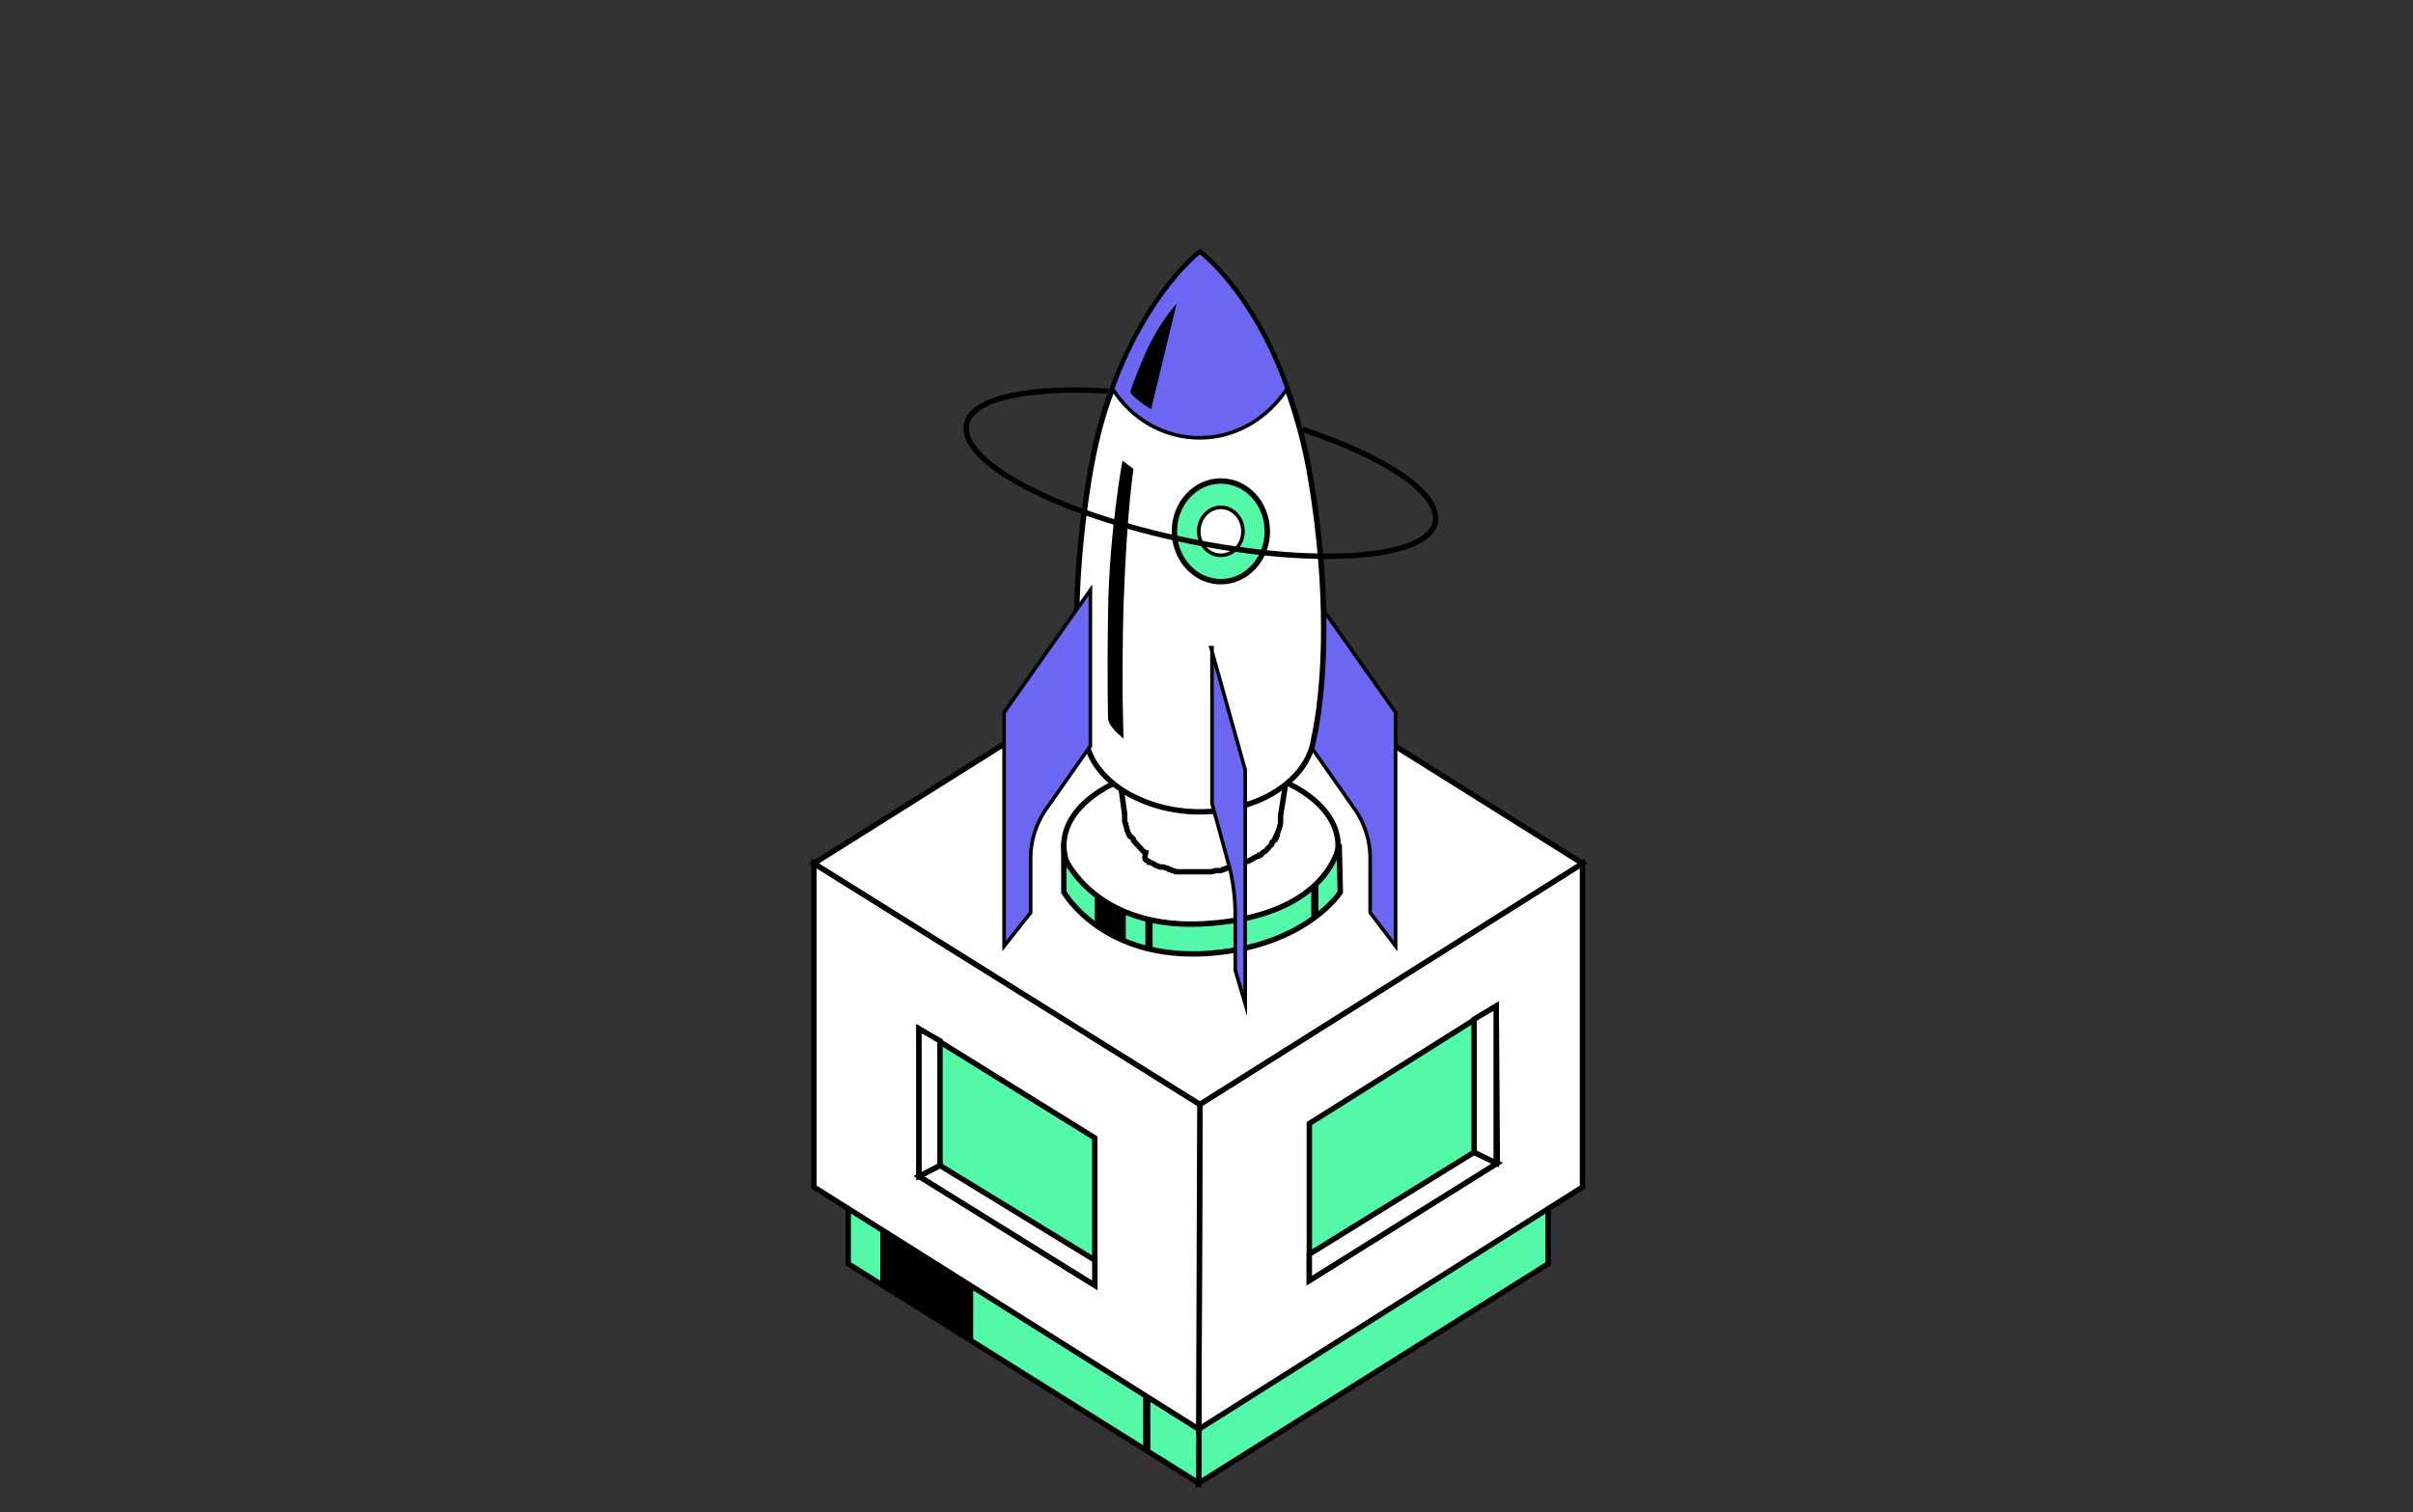 <svg width="335" height="210" viewBox="0 0 335 210" fill="none" xmlns="http://www.w3.org/2000/svg">
<rect x="0" y="0" width="335" height="210" fill="#333333" stroke="none"/>
<path d="M214.938 141.381V175.509L166.426 205.974L166.579 172.013L214.938 141.381Z" fill="#53F8A9" stroke="black" stroke-width="0.75" stroke-miterlimit="10"/>
<path d="M166.579 172.013L166.425 205.974L117.759 175.509V141.381L166.579 172.013Z" fill="#53F8A9" stroke="black" stroke-width="0.75" stroke-miterlimit="10"/>
<path d="M214.938 141.381L166.579 172.013L117.759 141.381L166.272 110.916L214.938 141.381Z" fill="white" stroke="black" stroke-width="0.75" stroke-miterlimit="10"/>
<path d="M219.697 119.904V164.853L166.425 198.481L166.579 153.366L219.697 119.904Z" fill="white" stroke="black" stroke-width="0.75" stroke-miterlimit="10"/>
<path d="M166.579 153.366L166.425 198.481L113 164.853V119.904L166.579 153.366Z" fill="white" stroke="black" stroke-width="0.75" stroke-miterlimit="10"/>
<path d="M219.697 119.905L166.579 153.367L113 119.905L166.272 86.443L219.697 119.905Z" fill="white" stroke="black" stroke-width="0.75" stroke-miterlimit="10"/>
<path d="M151.994 158.026V178.503L127.584 163.354V142.877L151.994 158.026Z" fill="#53F8A9" stroke="black" stroke-width="0.75" stroke-miterlimit="10"/>
<path d="M130.501 161.854L151.994 175.005V178.501L127.584 163.352L130.501 161.854Z" fill="white" stroke="black" stroke-width="0.75" stroke-miterlimit="10"/>
<path d="M127.584 142.877V163.354L130.501 161.855V144.542L127.584 142.877Z" fill="white" stroke="black" stroke-width="0.75" stroke-miterlimit="10"/>
<path d="M181.777 156.028V177.836L207.876 161.521L207.722 139.713L181.777 156.028Z" fill="#53F8A9" stroke="black" stroke-width="0.75" stroke-miterlimit="10"/>
<path d="M204.652 160.023L181.777 174.174V177.836L207.876 161.522L204.652 160.023Z" fill="white" stroke="black" stroke-width="0.75" stroke-miterlimit="10"/>
<path d="M207.723 139.713V161.521L204.652 160.023V141.544L207.723 139.713Z" fill="white" stroke="black" stroke-width="0.75" stroke-miterlimit="10"/>
<path d="M166.732 128.56C177.246 128.56 185.769 123.566 185.769 117.406C185.769 111.246 177.246 106.252 166.732 106.252C156.219 106.252 147.696 111.246 147.696 117.406C147.696 123.566 156.219 128.56 166.732 128.56Z" fill="white" stroke="black" stroke-width="0.75" stroke-miterlimit="10"/>
<path d="M147.696 118.903V123.897C147.696 123.897 153.53 134.219 169.649 132.221C181.777 130.723 186.076 123.897 186.076 123.897L185.923 117.238C185.923 117.238 184.694 126.894 168.114 128.226C151.994 129.558 147.696 118.903 147.696 118.903Z" fill="#53F8A9" stroke="black" stroke-width="0.75" stroke-miterlimit="10"/>
<path d="M181.777 81.947L193.752 98.928V112.413V120.736V131.391L190.221 126.73V119.072C190.221 116.741 189.453 114.41 188.225 112.579L181.931 103.589V81.947H181.777Z" fill="#6B67F2" stroke="black" stroke-width="0.5" stroke-miterlimit="10"/>
<path d="M159.057 119.404C159.21 119.404 159.21 119.571 159.364 119.571C159.364 119.571 159.517 119.571 159.517 119.737H159.671C159.824 119.737 159.824 119.903 159.978 119.903C160.131 119.903 160.285 120.07 160.285 120.07C160.438 120.07 160.438 120.236 160.592 120.236C160.745 120.236 160.899 120.403 161.052 120.403H161.206C161.206 120.403 161.206 120.403 161.359 120.403H161.513C161.666 120.403 161.82 120.569 161.973 120.569C162.127 120.569 162.127 120.569 162.28 120.736C162.434 120.736 162.588 120.736 162.741 120.902C162.895 120.902 163.048 120.902 163.202 121.069C163.202 121.069 163.202 121.069 163.355 121.069C163.509 121.069 163.509 121.069 163.662 121.069C163.816 121.069 163.969 121.069 164.123 121.069C164.276 121.069 164.276 121.069 164.43 121.069C164.583 121.069 164.737 121.069 164.89 121.069C165.044 121.069 165.197 121.069 165.351 121.069C165.351 121.069 165.351 121.069 165.504 121.069C165.658 121.069 165.811 121.069 165.811 121.069C165.965 121.069 166.118 121.069 166.272 121.069H166.426C166.426 121.069 166.426 121.069 166.579 121.069C166.733 121.069 166.886 121.069 167.04 121.069C167.193 121.069 167.5 121.069 167.654 121.069C167.654 121.069 167.654 121.069 167.807 121.069C168.114 121.069 168.421 121.069 168.728 120.902C168.882 120.902 169.035 120.902 169.342 120.902C169.496 120.902 169.649 120.902 169.803 120.736C169.957 120.736 170.11 120.736 170.264 120.569C170.417 120.569 170.571 120.569 170.724 120.403C170.878 120.403 170.878 120.403 171.031 120.236C171.185 120.236 171.338 120.07 171.492 120.07H171.645C171.645 120.07 171.645 120.07 171.799 120.07H171.952C172.106 120.07 172.259 119.903 172.413 119.903C172.413 119.903 172.566 119.903 172.566 119.737C172.566 119.737 172.566 119.737 172.72 119.737H172.873C173.027 119.737 173.18 119.571 173.334 119.571C173.488 119.571 173.488 119.404 173.641 119.404C173.795 119.404 173.948 119.238 173.948 119.238C174.102 119.238 174.102 119.071 174.255 119.071C174.409 119.071 174.409 118.905 174.562 118.905C174.562 118.905 174.562 118.905 174.716 118.905C174.716 118.905 174.869 118.905 174.869 118.738C174.869 118.738 174.869 118.738 175.023 118.738C175.023 118.738 175.176 118.738 175.176 118.572C175.176 118.572 175.176 118.572 175.33 118.405C175.483 118.405 175.483 118.239 175.637 118.239C175.79 118.072 175.79 118.072 175.944 117.906C175.944 117.906 175.944 117.906 176.097 117.739L176.251 117.573C176.251 117.573 176.251 117.573 176.404 117.406C176.404 117.406 176.404 117.406 176.558 117.24C176.558 117.24 176.558 117.24 176.558 117.073C176.558 117.073 176.558 116.907 176.711 116.907C176.711 116.907 176.711 116.907 176.865 116.74C176.865 116.74 176.865 116.574 177.018 116.574V116.407C177.018 116.407 177.018 116.241 177.172 116.241C177.172 116.241 177.172 116.241 177.172 116.074C177.172 116.074 177.172 115.908 177.326 115.908C177.326 115.908 177.326 115.908 177.326 115.742C177.326 115.575 177.479 115.575 177.479 115.409C177.479 115.242 177.633 115.076 177.633 114.909C177.633 114.743 177.786 114.576 177.786 114.243C177.786 114.077 177.786 114.077 177.786 113.91V113.744C177.786 113.577 177.786 113.411 177.786 113.244L179.935 99.926C179.935 100.093 179.935 100.259 179.935 100.426V100.592C179.935 100.759 179.935 100.759 179.935 100.925C179.935 100.925 179.935 100.925 179.935 101.092C179.935 101.258 179.782 101.591 179.782 101.757C179.782 101.924 179.628 102.09 179.628 102.257V102.423C179.628 102.59 179.475 102.59 179.475 102.756C179.475 102.756 179.475 102.923 179.321 102.923L179.168 103.089C179.168 103.089 179.168 103.256 179.014 103.256L178.861 103.422L178.707 103.589L178.554 103.755L178.4 103.922C178.4 103.922 178.4 104.088 178.247 104.088L178.093 104.255L177.94 104.421L177.786 104.588C177.786 104.588 177.786 104.588 177.633 104.754C177.479 104.921 177.479 104.921 177.326 105.087C177.172 105.254 177.018 105.254 177.018 105.42C177.018 105.42 176.865 105.42 176.865 105.586C176.711 105.586 176.711 105.753 176.558 105.753C176.558 105.753 176.404 105.753 176.404 105.919C176.251 106.086 176.097 106.086 175.944 106.252C175.637 106.419 175.33 106.752 175.023 106.918C174.716 107.085 174.409 107.251 174.102 107.418C174.102 107.418 174.102 107.418 173.948 107.418C173.641 107.584 173.334 107.751 173.027 107.751H172.873C172.566 107.917 172.259 107.917 171.799 108.084C171.799 108.084 171.799 108.084 171.645 108.084C171.338 108.25 170.878 108.25 170.571 108.417C169.803 108.583 169.035 108.583 168.268 108.75C167.961 108.75 167.807 108.75 167.5 108.75C167.347 108.75 167.04 108.75 166.886 108.75C166.733 108.75 166.733 108.75 166.579 108.75C166.272 108.75 165.965 108.75 165.658 108.75C165.658 108.75 165.658 108.75 165.504 108.75C165.044 108.75 164.737 108.75 164.276 108.583C163.969 108.583 163.509 108.417 163.202 108.417C162.895 108.25 162.434 108.25 162.127 108.084C161.82 107.917 161.359 107.917 161.052 107.751C161.052 107.751 161.052 107.751 160.899 107.751C160.592 107.584 160.131 107.418 159.824 107.251C159.517 107.085 159.21 106.918 158.903 106.752C158.903 106.752 158.903 106.752 158.749 106.752C158.442 106.585 158.135 106.419 157.828 106.086C157.521 105.919 157.214 105.586 157.061 105.42C156.754 105.254 156.6 104.921 156.447 104.754C156.447 104.754 156.447 104.754 156.293 104.588C156.14 104.421 155.986 104.088 155.679 103.922C155.679 103.922 155.679 103.755 155.526 103.755C155.372 103.589 155.218 103.256 155.065 103.089C154.911 102.756 154.758 102.59 154.604 102.257C154.604 102.257 154.604 102.257 154.604 102.09C154.451 101.924 154.451 101.591 154.451 101.425V101.258C154.451 101.092 154.297 100.925 154.297 100.759V100.592C154.297 100.259 154.297 100.093 154.297 99.76L156.14 113.078C156.14 113.244 156.14 113.577 156.14 113.744V113.91C156.14 114.077 156.14 114.243 156.293 114.41V114.576C156.293 114.743 156.447 114.909 156.447 115.076C156.447 115.076 156.447 115.076 156.447 115.242C156.6 115.409 156.6 115.742 156.754 115.908C156.754 116.074 156.907 116.241 157.061 116.241L157.214 116.407C157.214 116.407 157.214 116.407 157.368 116.574C157.368 116.574 157.368 116.574 157.368 116.74C157.521 116.907 157.521 116.907 157.675 117.073C157.675 117.073 157.675 117.073 157.828 117.24C157.828 117.24 157.828 117.24 157.982 117.406C158.135 117.573 158.135 117.573 158.289 117.739L158.442 117.906C158.596 118.072 158.596 118.072 158.749 118.239C158.903 118.239 158.903 118.405 159.057 118.405C158.903 119.238 158.903 119.238 159.057 119.404Z" fill="white" stroke="black" stroke-width="0.75" stroke-miterlimit="10"/>
<path d="M175.637 109.416C170.57 112.912 162.434 112.912 157.521 109.249C152.608 105.587 152.608 99.76 157.675 96.098C162.741 92.602 170.877 92.602 175.79 96.264C180.703 99.927 180.703 105.753 175.637 109.416Z" fill="white" stroke="black" stroke-width="0.75" stroke-miterlimit="10"/>
<path d="M183.773 87.274C183.773 97.096 182.391 102.59 182.391 102.59C181.624 108.25 174.869 112.745 166.579 112.745C162.434 112.745 158.749 111.579 155.832 109.748C153.069 107.917 151.073 105.42 150.766 102.59C150.766 102.59 147.542 88.772 151.227 66.298C151.994 61.636 153.069 57.474 154.451 53.978C159.363 40.494 166.579 35 166.579 35C166.579 35 173.948 40.494 178.707 53.978C179.935 57.474 181.163 61.636 181.931 66.298C183.312 74.455 183.773 81.614 183.773 87.274Z" fill="white" stroke="black" stroke-width="0.75" stroke-miterlimit="10"/>
<path d="M178.707 53.978C175.943 58.14 171.491 60.804 166.578 60.804C161.512 60.804 157.06 58.14 154.45 53.978C159.363 40.494 166.578 35 166.578 35C166.578 35 173.947 40.494 178.707 53.978Z" fill="#6B67F2" stroke="black" stroke-width="0.5" stroke-miterlimit="10"/>
<path d="M151.38 81.947L139.405 98.928V112.413V120.736V131.391L143.09 126.73V119.072C143.09 116.741 143.857 114.41 145.086 112.579L151.38 103.589V81.947Z" fill="#6B67F2" stroke="black" stroke-width="0.5" stroke-miterlimit="10"/>
<path d="M168.114 89.938L172.873 106.918V120.403V128.727V139.381L171.491 134.72V127.062C171.491 124.731 171.184 122.4 170.724 120.569L168.267 111.579V89.938H168.114Z" fill="#6B67F2" stroke="black" stroke-width="0.5" stroke-miterlimit="10"/>
<path d="M169.495 80.781C173.056 80.781 175.943 77.65 175.943 73.789C175.943 69.927 173.056 66.797 169.495 66.797C165.934 66.797 163.047 69.927 163.047 73.789C163.047 77.65 165.934 80.781 169.495 80.781Z" fill="#53F8A9" stroke="black" stroke-width="0.75" stroke-miterlimit="10"/>
<path d="M169.496 77.117C171.191 77.117 172.566 75.627 172.566 73.788C172.566 71.95 171.191 70.459 169.496 70.459C167.8 70.459 166.425 71.95 166.425 73.788C166.425 75.627 167.8 77.117 169.496 77.117Z" fill="white" stroke="black" stroke-width="0.5" stroke-miterlimit="10"/>
<path d="M151.994 124.396L156.293 126.727V130.722L151.994 128.558V124.396Z" fill="black"/>
<path d="M159.517 127.727V131.556" stroke="black" stroke-miterlimit="10"/>
<path d="M182.545 123.066V127.228" stroke="black" stroke-miterlimit="10"/>
<path d="M163.355 42.158C163.355 42.158 160.899 44.822 159.057 48.984C157.214 53.146 156.907 54.477 156.907 54.477C156.907 54.477 157.214 54.977 158.289 55.809C159.364 56.642 159.824 56.808 159.824 56.808L163.355 42.158Z" fill="black"/>
<path d="M155.833 63.967C155.833 63.967 153.99 73.955 153.837 84.776C153.683 94.432 153.837 99.926 153.837 99.926C153.837 99.926 153.99 100.758 155.065 101.757C156.14 102.756 155.986 102.589 155.986 102.589C155.986 102.589 155.679 94.931 155.986 83.944C156.447 70.792 157.368 65.132 157.368 65.132L155.833 63.967Z" fill="black"/>
<path d="M180.857 59.639C192.371 63.468 199.893 68.462 199.279 72.458C198.358 77.618 183.006 78.784 165.044 75.121C147.082 71.459 133.265 64.3 134.186 58.973C134.8 55.31 142.783 53.646 153.837 54.312" stroke="black" stroke-width="0.75" stroke-miterlimit="10"/>
<path d="M122.211 171.01L135.107 178.501V185.993L122.211 178.668V171.01Z" fill="black"/>
<path d="M159.21 193.984V201.475" stroke="black" stroke-miterlimit="10"/>
</svg>
